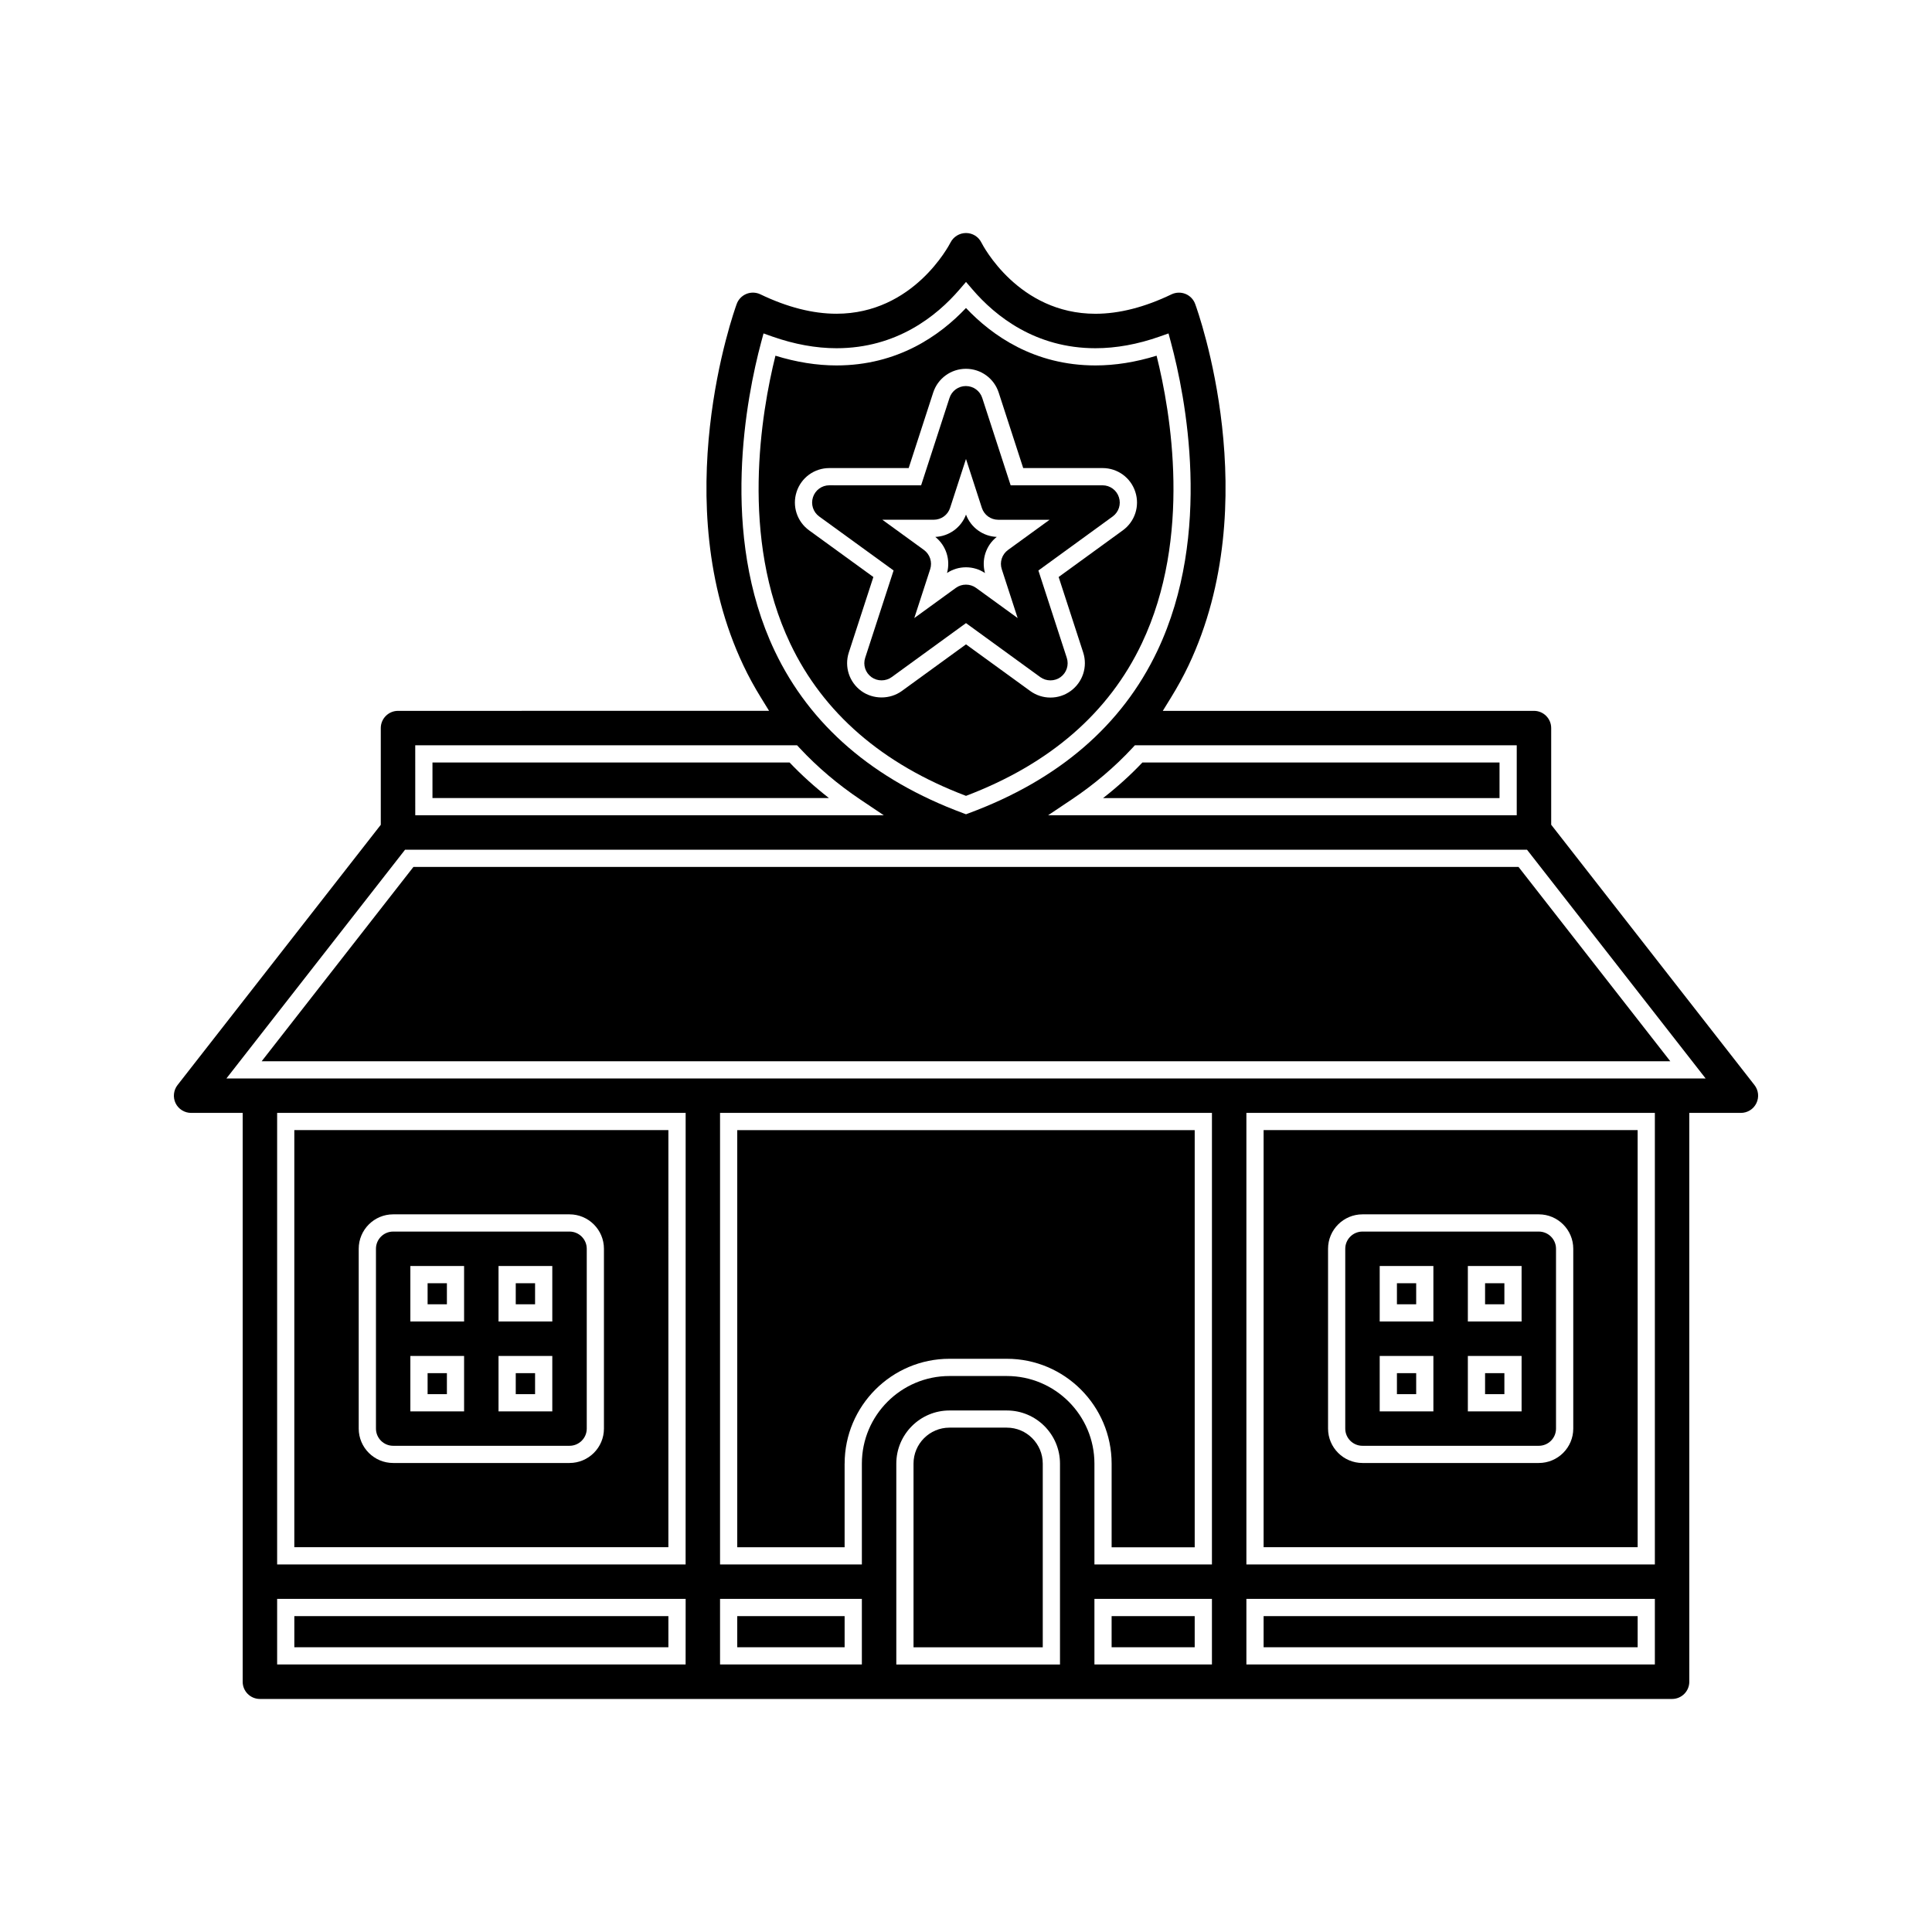 <?xml version="1.0" encoding="UTF-8"?>
<!-- Uploaded to: SVG Repo, www.svgrepo.com, Generator: SVG Repo Mixer Tools -->
<svg fill="#000000" width="800px" height="800px" version="1.1" viewBox="144 144 512 512" xmlns="http://www.w3.org/2000/svg">
 <g>
  <path d="m438.59 572.29h22.016v8.25h-22.016z"/>
  <path d="m222 572.29h99.129v8.25h-99.129z"/>
  <path d="m367.84 531.88c0-15.312 12.465-27.789 27.773-27.789h15.207c15.312 0 27.773 12.473 27.773 27.789v22.164h22.016v-110.55h-121.23v110.54h28.453v-22.156z"/>
  <path d="m514.2 507.9h5.102v5.566h-5.102z"/>
  <path d="m280.68 507.9h5.121v5.566h-5.121z"/>
  <path d="m258.61 346.07v9.426h105.07c-3.742-2.922-7.231-6.066-10.43-9.426z"/>
  <path d="m410.82 522.34h-15.207c-5.246 0-9.52 4.273-9.52 9.531v48.676h34.25v-48.676c-0.008-5.258-4.273-9.531-9.523-9.531z"/>
  <path d="m294.93 470.38h-46.738c-2.516 0-4.559 2.043-4.559 4.559v47.652c0 2.519 2.047 4.559 4.559 4.559h46.738c2.516 0 4.566-2.043 4.566-4.551v-47.664c-0.004-2.516-2.055-4.555-4.566-4.555zm-27.941 47.652h-14.238v-14.688h14.238zm0-23.82h-14.238v-14.711h14.238zm23.375 23.82h-14.25v-14.688h14.25zm0-23.82h-14.25v-14.711h14.25z"/>
  <path d="m339.38 572.29h28.453v8.25h-28.453z"/>
  <path d="m280.68 484.07h5.121v5.578h-5.121z"/>
  <path d="m257.32 484.07h5.113v5.578h-5.113z"/>
  <path d="m257.32 507.9h5.113v5.566h-5.113z"/>
  <path d="m321.13 443.49h-99.133v110.54h99.129zm-17.078 79.109c0 5.023-4.094 9.109-9.125 9.109h-46.738c-5.031 0-9.125-4.09-9.125-9.121v-47.652c0-5.031 4.094-9.121 9.125-9.121h46.738c5.031 0 9.125 4.09 9.125 9.121z"/>
  <path d="m478.87 572.29h99.125v8.25h-99.125z"/>
  <path d="m577.99 443.49h-99.121v110.54h99.125zm-17.059 79.109c0 5.023-4.094 9.109-9.125 9.109h-46.734c-5.031 0-9.125-4.09-9.125-9.121v-47.652c0-5.031 4.094-9.121 9.125-9.121h46.734c5.031 0 9.125 4.09 9.125 9.121z"/>
  <path d="m394.97 295.85c1.492-0.988 3.219-1.512 5.023-1.512 1.812 0 3.543 0.531 5.039 1.527-0.98-3.539 0.242-7.293 3.113-9.578-3.656-0.156-6.856-2.481-8.145-5.91-1.285 3.426-4.477 5.746-8.133 5.91 2.852 2.293 4.07 6.035 3.102 9.562z"/>
  <path d="m551.8 470.38h-46.734c-2.516 0-4.559 2.043-4.559 4.559v47.652c0 2.519 2.047 4.559 4.559 4.559h46.734c2.516 0 4.559-2.043 4.559-4.551v-47.664c0.004-2.516-2.043-4.555-4.559-4.555zm-27.938 47.652h-14.227v-14.688h14.227zm0-23.82h-14.227v-14.711h14.227zm23.375 23.82h-14.242v-14.688h14.242zm0-23.82h-14.242v-14.711h14.242z"/>
  <path d="m514.2 484.07h5.102v5.578h-5.102z"/>
  <path d="m380.81 295.18-7.531 23.16c-0.613 1.879 0.051 3.93 1.66 5.102 1.57 1.145 3.801 1.145 5.367 0l19.691-14.312 19.695 14.316c1.574 1.145 3.789 1.145 5.367 0 1.602-1.172 2.266-3.219 1.652-5.106l-7.527-23.152 19.684-14.312c1.605-1.172 2.277-3.219 1.652-5.106-0.605-1.883-2.352-3.16-4.336-3.16h-24.352l-7.527-23.152c-0.609-1.883-2.352-3.152-4.34-3.152s-3.727 1.266-4.34 3.16l-7.519 23.148-24.32-0.008c-1.984 0-3.727 1.27-4.34 3.16s0.051 3.941 1.652 5.106zm10.637-13.445h0.004c1.984 0 3.723-1.258 4.336-3.148l4.211-12.957 4.203 12.961c0.613 1.883 2.356 3.152 4.34 3.152h13.613l-11.012 7.996c-1.605 1.172-2.277 3.223-1.66 5.113l4.207 12.941-11.02-7.996c-1.574-1.148-3.793-1.148-5.359 0l-11.012 7.996 4.207-12.941c0.613-1.883-0.051-3.941-1.66-5.117l-11.016-7.996h13.617z"/>
  <path d="m253.56 373.75-40.215 51.492h373.3l-40.215-51.492z"/>
  <path d="m541.39 355.5v-9.426h-94.648c-3.18 3.359-6.672 6.508-10.418 9.426z"/>
  <path d="m608.96 431.56-53.879-68.996v-25.621c0-2.516-2.043-4.559-4.559-4.559h-98.367l2.144-3.481c1.777-2.875 3.305-5.672 4.676-8.551 20.57-43.402 2.535-93.676 1.762-95.793-0.445-1.219-1.379-2.184-2.562-2.664-1.207-0.492-2.555-0.441-3.707 0.105-7.106 3.422-13.891 5.152-20.168 5.152-20.402 0-29.836-18.102-30.223-18.879-0.777-1.555-2.336-2.516-4.078-2.519-1.723 0-3.312 0.98-4.09 2.492-0.395 0.77-9.855 18.898-30.238 18.898-6.277 0-13.059-1.73-20.168-5.148-1.148-0.551-2.516-0.594-3.695-0.109-1.195 0.488-2.129 1.453-2.57 2.664-0.777 2.125-18.742 52.543 1.77 95.797 1.34 2.832 2.859 5.633 4.664 8.551l2.144 3.481-98.336 0.004c-2.516 0-4.566 2.051-4.566 4.559v25.637l-53.871 68.98c-1.066 1.375-1.258 3.25-0.504 4.809 0.754 1.559 2.371 2.562 4.106 2.562h13.672v150.76c0 2.516 2.047 4.551 4.566 4.551h374.24c2.519 0 4.559-2.043 4.559-4.551l-0.004-150.76h13.676c1.738 0 3.348-0.992 4.098-2.551 0.773-1.57 0.582-3.449-0.492-4.82zm-63.008-90.055v18.547h-124.19l6.234-4.172c5.988-4.008 11.398-8.602 16.09-13.648l0.676-0.73h101.19zm-200.25-106.76 0.641-2.383 2.324 0.824c5.84 2.051 11.57 3.098 17.02 3.098 15.859 0 26.477-8.453 32.586-15.555l1.73-2.012 1.73 2.012c6.098 7.102 16.711 15.555 32.574 15.555 5.481 0 11.211-1.043 17.039-3.102l2.324-0.82 0.637 2.379c3.824 14.223 11.137 50.66-3.578 81.707-9.355 19.742-26.16 34.223-49.934 43.043l-0.793 0.301-0.793-0.301c-23.742-8.816-40.531-23.27-49.898-42.973-14.723-30.961-7.426-67.504-3.609-81.773zm-91.66 106.76h101.19l0.672 0.723c4.703 5.055 10.117 9.645 16.09 13.656l6.223 4.172h-124.17zm71.652 243.6h-108.25v-17.387h108.26zm0-26.504h-108.25v-119.67h108.26zm46.707 26.504h-37.582v-17.387h37.582zm52.508 0.012h-43.379v-53.238c0-7.766 6.32-14.086 14.086-14.086h15.207c7.762 0 14.086 6.312 14.086 14.086zm40.266-0.012h-31.141v-17.387h31.141zm0-26.504h-31.141v-26.723c0-12.801-10.406-23.219-23.211-23.219h-15.207c-12.801 0-23.211 10.41-23.211 23.219v26.723h-37.586v-119.67h130.36zm117.38 26.504h-108.25v-17.387h108.25zm0-26.504h-108.25v-119.67h108.25zm-378.56-128.79 47.344-60.621h297.34l47.336 60.621z"/>
  <path d="m400 354.91c22.199-8.418 37.875-22.016 46.602-40.426 13.328-28.113 7.68-61.145 3.906-76.223-5.516 1.711-10.957 2.582-16.195 2.582-16.184 0-27.383-7.879-34.316-15.223-6.934 7.348-18.141 15.223-34.316 15.223-5.227 0-10.66-0.871-16.18-2.578-3.762 15.125-9.406 48.25 3.926 76.289 8.734 18.379 24.398 31.953 46.574 40.355zm-44.898-80.555c1.223-3.777 4.711-6.312 8.68-6.312h21.027l6.496-20.004c1.227-3.769 4.719-6.305 8.68-6.305 3.969 0 7.457 2.535 8.68 6.305l6.496 20.004h21.035c3.973 0 7.457 2.535 8.676 6.312 1.223 3.762-0.105 7.863-3.316 10.195l-17.004 12.359 6.504 20.004c1.219 3.773-0.109 7.871-3.316 10.203-1.574 1.145-3.426 1.746-5.363 1.746-1.93 0-3.793-0.605-5.363-1.746l-17.012-12.355-17.008 12.359c-3.144 2.281-7.606 2.281-10.738 0-3.207-2.332-4.539-6.434-3.312-10.203l6.508-20.004-17.023-12.359c-3.215-2.332-4.547-6.434-3.324-10.199z"/>
  <path d="m537.56 507.9h5.117v5.566h-5.117z"/>
  <path d="m537.56 484.07h5.117v5.578h-5.117z"/>
 </g>
</svg>